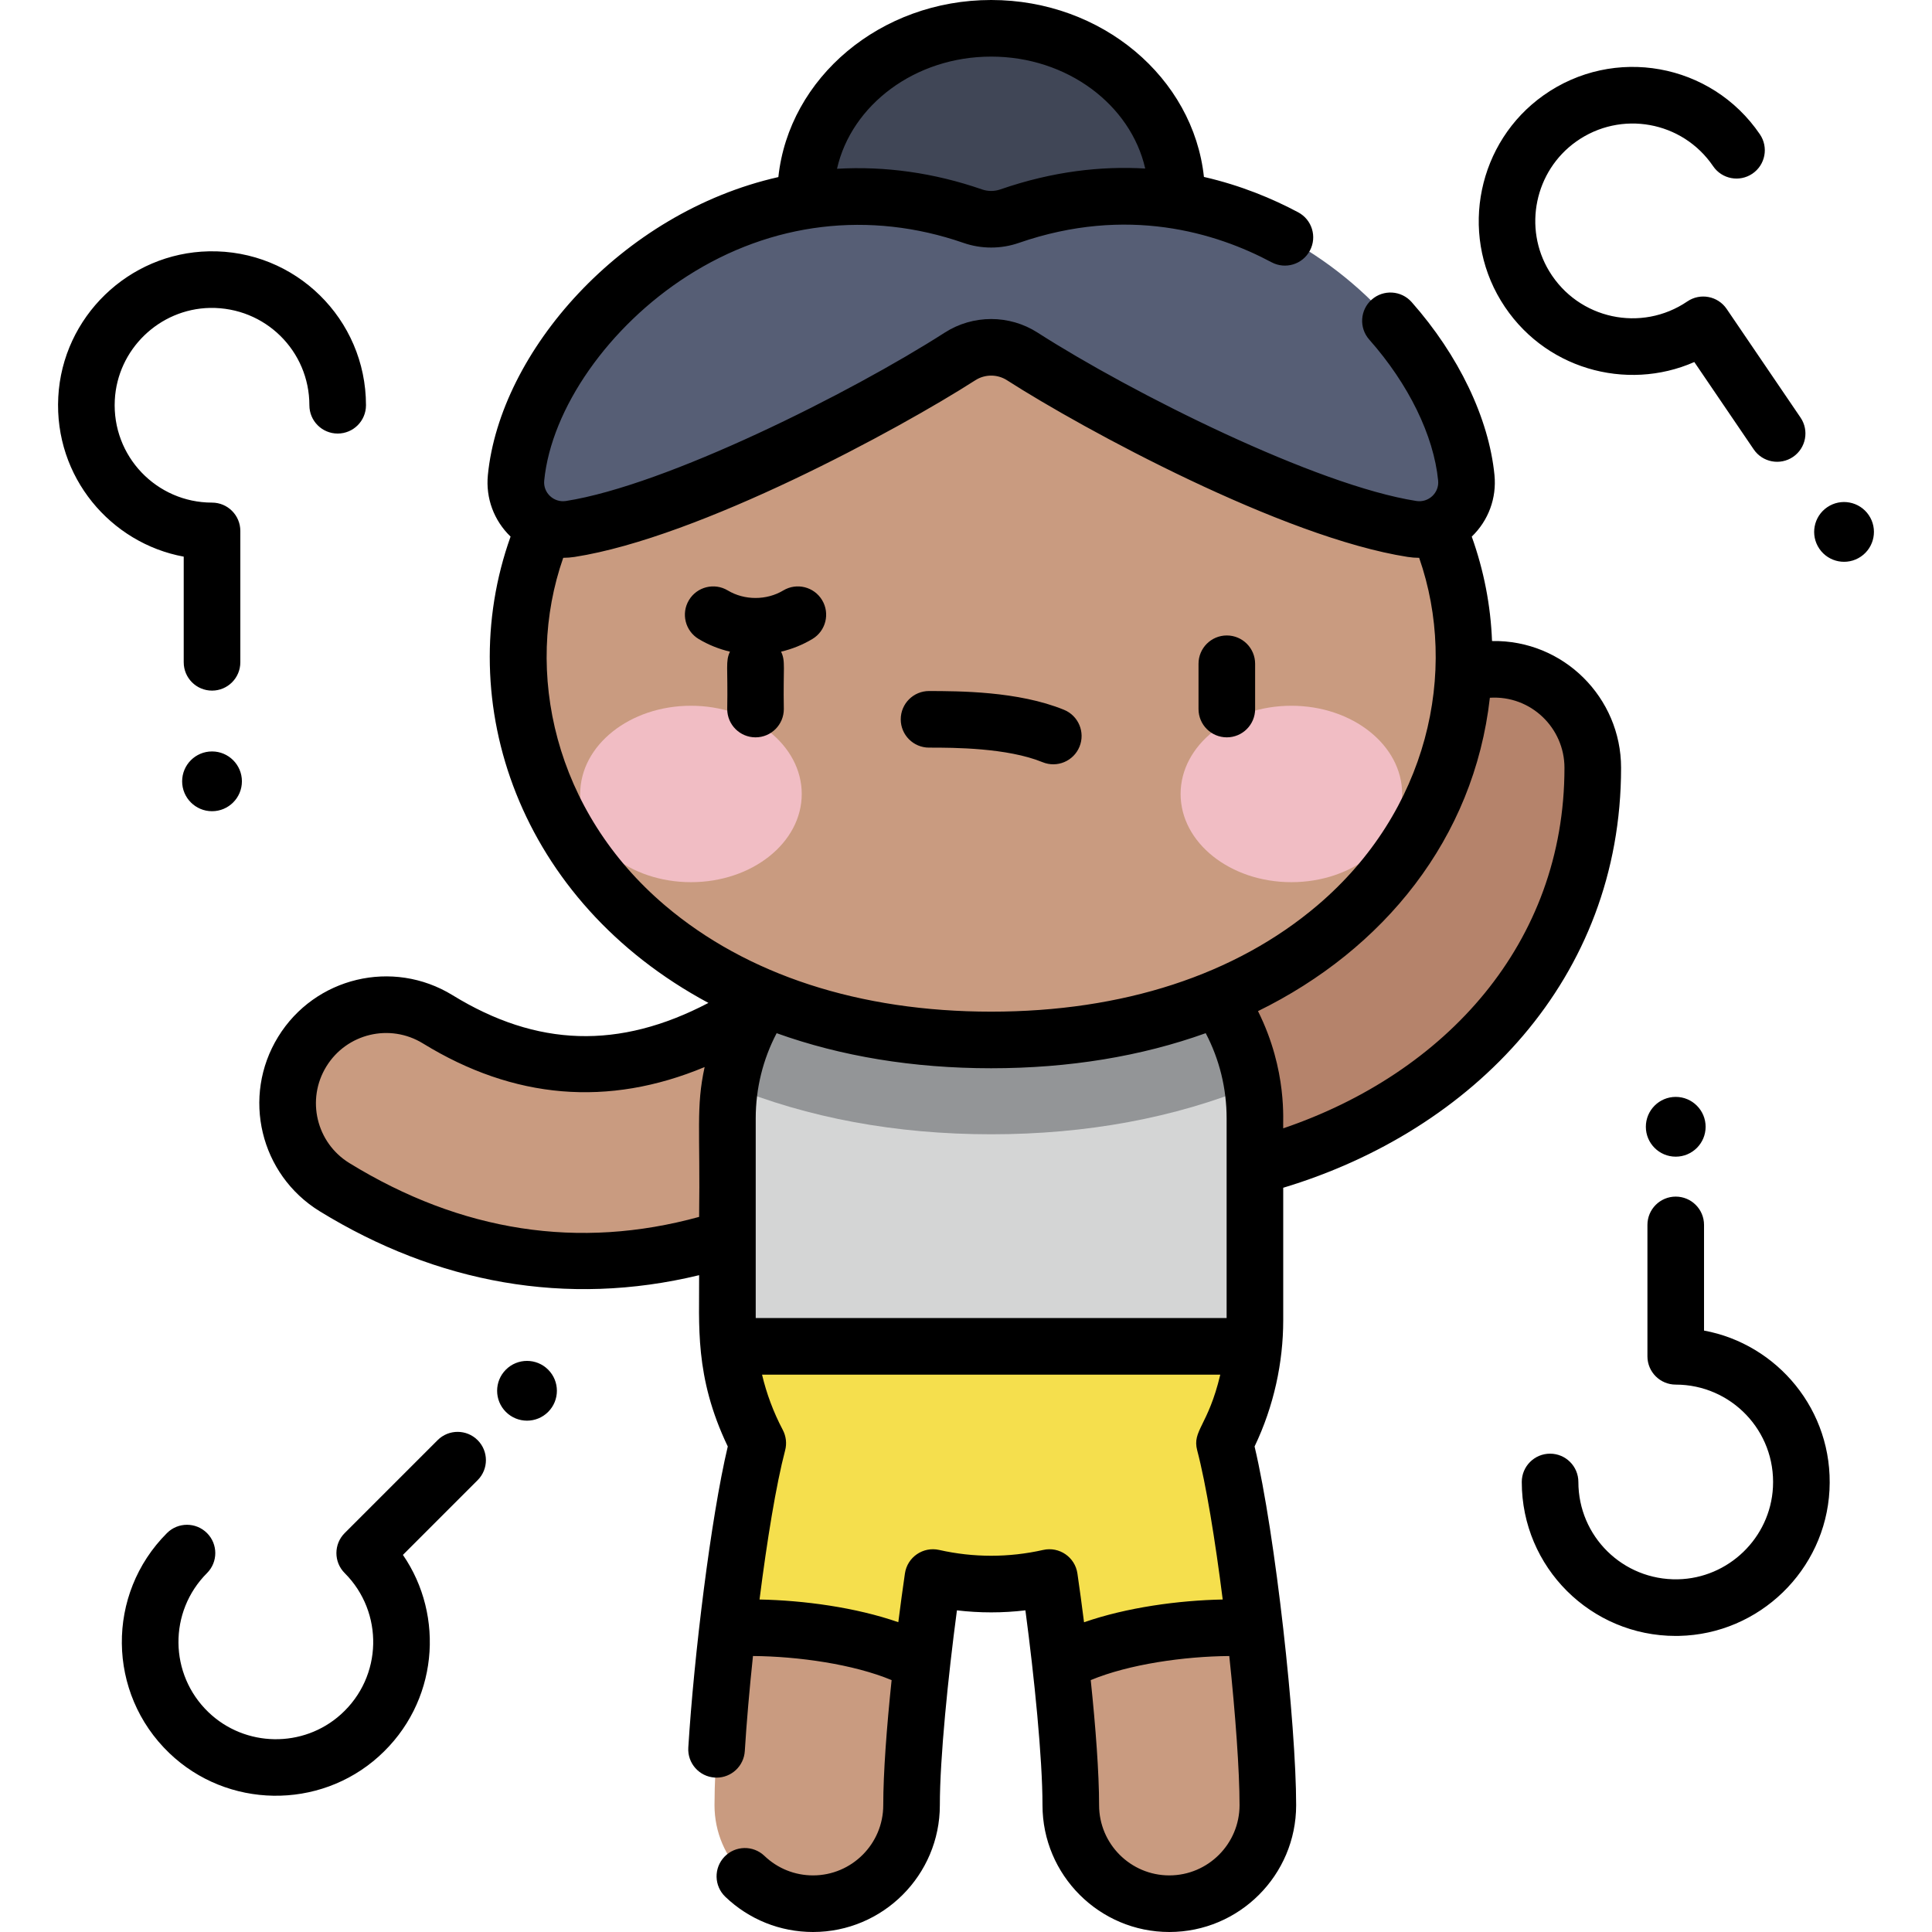 <svg id="Capa_1" enable-background="new 0 0 512 512" height="512" viewBox="0 0 512 512" width="512" xmlns="http://www.w3.org/2000/svg"><g><ellipse cx="262.671" cy="52.039" fill="#404656" rx="49.174" ry="44.539"/><path d="m88.674 314.623c-12.287-7.548-16.13-23.627-8.581-35.915 7.548-12.287 23.627-16.133 35.915-8.582 29.846 18.333 60.075 15.52 92.416-8.604 11.559-8.621 27.92-6.241 36.542 5.317 8.622 11.559 6.242 27.919-5.318 36.542-46.83 34.933-100.59 42.193-150.974 11.242z" fill="#c99b80"/><path d="m299.839 312.7c-14.398-.811-25.413-13.139-24.602-27.538.81-14.398 13.14-25.4 27.537-24.602 11.593.668 35.136-5.263 51.209-20.457 10.697-10.112 15.897-22.093 15.897-36.629 0-14.421 11.69-26.111 26.111-26.111s26.111 11.69 26.111 26.111c0 28.85-11.15 54.638-32.245 74.579-25.384 23.994-62.101 36.21-90.018 34.647z" fill="#b5836b"/><path d="m281.027 440.815c15.978 10.057 38.589 7.075 51.501-9.297-2.198-19.108-5.154-38.25-8.003-49.069 5.126-9.722 8.042-20.792 8.042-32.547v-53.532c0-31.066-25.184-56.25-56.25-56.25h-27.292c-31.066 0-56.25 25.184-56.25 56.25v53.532c0 11.755 2.915 22.825 8.042 32.547-2.849 10.819-5.805 29.961-8.003 49.069 10.269 20.348 39.34 20.596 51.501 9.297.884-7.884 1.9-15.752 2.92-22.749 4.968 1.12 10.129 1.731 15.435 1.731 5.306 0 10.467-.611 15.435-1.731 1.021 6.997 2.037 14.865 2.922 22.749z" fill="#d4d5d5"/><path d="m276.317 240.119h-27.292c-28.151 0-51.472 20.68-55.601 47.677 20.589 8.441 43.949 12.802 69.247 12.802 25.297 0 48.658-4.361 69.247-12.802-4.128-26.997-27.449-47.677-55.601-47.677z" fill="#939597"/><ellipse cx="262.671" cy="173.38" fill="#c99b80" rx="125.305" ry="102.218"/><g><g><g><g><ellipse cx="183.114" cy="210.408" fill="#f1bdc4" rx="29.355" ry="23.377"/></g><g><ellipse cx="342.228" cy="210.408" fill="#f1bdc4" rx="29.355" ry="23.377"/></g></g></g></g><path d="m267.538 57.289c63.738-22.098 117.214 30.291 121.049 69.344.796 8.109-6.322 14.804-14.374 13.548-29.416-4.588-79.711-30.598-103.302-45.728-5.027-3.224-11.454-3.224-16.481 0-23.591 15.131-73.886 41.14-103.302 45.728-8.051 1.256-15.17-5.439-14.374-13.548 3.835-39.053 57.312-91.441 121.049-69.344 3.149 1.091 6.588 1.091 9.735 0z" fill="#565e75"/><path d="m281.027 440.815c15.978 10.057 38.589 7.075 51.501-9.297-2.198-19.108-5.154-38.25-8.003-49.069 4.112-7.798 6.797-16.465 7.701-25.656h-139.109c.903 9.191 3.588 17.857 7.701 25.656-2.849 10.819-5.805 29.961-8.003 49.069 10.269 20.348 39.34 20.596 51.501 9.297.884-7.884 1.9-15.752 2.92-22.749 4.968 1.12 10.129 1.731 15.435 1.731 5.306 0 10.467-.611 15.435-1.731 1.02 6.997 2.036 14.865 2.921 22.749z" fill="#f5df4d"/><path d="m244.316 440.815c-13.003-7.391-35.978-10.2-51.501-9.297-2.067 17.969-3.464 35.909-3.464 46.871 0 14.42 11.69 26.111 26.111 26.111s26.111-11.691 26.111-26.111c-.001-9.308 1.16-23.466 2.743-37.574z" fill="#c99b80"/><path d="m309.881 504.5c14.421 0 26.111-11.691 26.111-26.111 0-10.962-1.397-28.902-3.464-46.871-15.523-.903-38.498 1.906-51.501 9.297 1.583 14.108 2.744 28.267 2.744 37.574 0 14.42 11.69 26.111 26.11 26.111z" fill="#c99b80"/><path d="m449.012 95.942 15.745 23.155c2.329 3.426 6.994 4.314 10.419 1.985s4.314-6.994 1.985-10.419l-19.579-28.796c-2.329-3.426-6.993-4.314-10.419-1.985-12.151 8.262-28.852 4.767-36.593-7.993-6.969-11.488-3.834-26.587 7.137-34.374 11.82-8.392 28.154-5.433 36.284 6.523 2.329 3.426 6.993 4.314 10.42 1.985 3.425-2.329 4.314-6.994 1.985-10.419-12.864-18.921-38.701-23.572-57.371-10.321-17.354 12.317-22.308 36.206-11.279 54.386 11.009 18.15 33.282 24.197 51.266 16.273zm-12.845 202.667c0 4.374 3.546 7.92 7.92 7.92s7.92-3.546 7.92-7.92-3.546-7.92-7.92-7.92-7.92 3.546-7.92 7.92zm-387.478-123.089c0 4.143 3.358 7.5 7.5 7.5s7.5-3.357 7.5-7.5v-34.822c0-4.143-3.358-7.5-7.5-7.5-14.695 0-26.539-12.28-25.766-27.184.697-13.418 11.779-24.143 25.229-24.414 14.67-.225 26.338 11.454 26.338 25.797 0 4.143 3.358 7.5 7.5 7.5s7.5-3.357 7.5-7.5c0-22.842-18.733-41.269-41.64-40.793-21.276.429-38.805 17.398-39.907 38.633-1.101 21.199 13.92 38.727 33.245 42.282v28.001zm7.5 23.619c-4.374 0-7.92 3.546-7.92 7.92s3.546 7.92 7.92 7.92 7.92-3.546 7.92-7.92-3.546-7.92-7.92-7.92zm77.874 163.832c-3.093 3.093-3.093 8.108 0 11.201s8.108 3.093 11.201 0 3.093-8.108 0-11.201-8.108-3.093-11.201 0zm-18.091 18.685-24.623 24.623c-2.929 2.93-2.929 7.678 0 10.606 10.368 10.369 10.104 27.43-1.004 37.441-9.98 8.999-25.399 8.744-35.103-.576-10.454-10.041-10.606-26.642-.383-36.864 2.929-2.93 2.929-7.678 0-10.607-2.929-2.928-7.678-2.928-10.607 0-16.175 16.175-15.918 42.425.599 58.29 15.362 14.755 39.757 15.123 55.536.9 15.766-14.21 17.543-37.225 6.391-53.406l19.8-19.8c2.929-2.93 2.929-7.678 0-10.607-2.928-2.928-7.677-2.928-10.606 0zm335.615-29.04v-28.003c0-4.143-3.358-7.5-7.5-7.5s-7.5 3.357-7.5 7.5v34.823c0 4.143 3.358 7.5 7.5 7.5 14.663 0 26.541 12.251 25.766 27.184-.697 13.419-11.779 24.143-25.229 24.414-14.557.266-26.338-11.38-26.338-25.797 0-4.143-3.358-7.5-7.5-7.5s-7.5 3.357-7.5 7.5c0 22.664 18.367 40.804 40.79 40.802.282 0 .566-.003.849-.009 21.276-.428 38.805-17.397 39.907-38.633 1.1-21.196-13.917-38.725-33.245-42.281zm-56.184-182.735c-.358-9.422-2.159-18.694-5.372-27.673 4.426-4.266 6.621-10.198 6.021-16.31-1.476-15.027-9.477-31.737-21.953-45.844-2.744-3.102-7.483-3.393-10.587-.649-3.102 2.744-3.393 7.483-.649 10.587 10.431 11.795 17.087 25.416 18.261 37.373.32 3.249-2.559 5.903-5.753 5.405-26.575-4.145-75.389-28.584-100.409-44.631-7.464-4.79-17.113-4.788-24.579-.001-25.021 16.048-73.834 40.486-100.408 44.632-3.218.498-6.072-2.178-5.754-5.405 1.876-19.103 17.116-40.891 37.923-54.215 22.313-14.29 48.312-17.408 73.204-8.776 4.723 1.639 9.925 1.639 14.648 0 28.742-9.962 52.293-2.708 66.988 5.133 3.655 1.95 8.199.568 10.147-3.086 1.95-3.655.568-8.198-3.086-10.148-6.806-3.631-15.228-7.151-24.99-9.383-2.827-26.285-27.027-46.89-56.384-46.89-29.372 0-53.592 20.624-56.398 46.928-41.77 9.439-73.782 46.379-76.982 78.97-.6 6.111 1.594 12.041 6.017 16.307-15.68 43.825 2.148 96.594 52.431 123.579-23.667 12.397-45.442 11.689-67.805-2.047-15.826-9.725-36.506-4.787-46.232 11.046-9.723 15.827-4.784 36.508 11.046 46.23 30.938 19.006 65.329 25.445 100.526 16.925.099 13.023-1.333 26.761 7.593 45.393-4.503 18.99-8.969 55.662-10.461 79.798-.255 4.135 2.889 7.693 7.023 7.948.158.01.313.015.47.015 3.93 0 7.232-3.06 7.479-7.037.463-7.493 1.217-16.211 2.166-25.194 11.979.095 26.603 2.163 36.741 6.384-1.305 12.471-2.215 24.605-2.215 33.144 0 10.263-8.349 18.611-18.611 18.611-4.82 0-9.392-1.836-12.872-5.169-2.992-2.866-7.74-2.764-10.604.229-2.865 2.991-2.763 7.738.228 10.603 6.286 6.022 14.542 9.337 23.247 9.337 18.533 0 33.611-15.078 33.611-33.611 0-12.491 2.188-34.077 4.526-51.631 6.041.717 12.105.717 18.147 0 2.339 17.556 4.526 39.142 4.526 51.631 0 18.533 15.078 33.611 33.611 33.611s33.611-15.078 33.611-33.611c0-21.423-5.441-71.556-11.018-95.058 5.126-10.701 7.592-22.316 7.592-33.43v-35.133c50.236-15.137 89.534-55.385 89.534-111.294.003-18.57-15.234-33.935-34.195-33.593zm-132.732-154.881c20.136 0 36.966 12.763 40.826 29.663-11.572-.68-24.477.707-38.417 5.539-1.553.539-3.265.539-4.819 0-12.726-4.413-25.695-6.216-38.445-5.474 3.83-16.934 20.691-29.728 40.855-29.728zm-77.396 307.491c-31.846 8.754-62.998 3.973-92.675-14.258-8.764-5.382-11.501-16.833-6.116-25.598 5.384-8.765 16.834-11.505 25.599-6.117 24.127 14.82 49.162 16.893 74.651 6.262-2.326 10.68-1.137 16.712-1.459 39.711zm100.253 94.492c-.628-4.314-4.8-7.196-9.072-6.234-9.102 2.055-18.468 2.055-27.569 0-4.263-.957-8.442 1.91-9.072 6.234-.592 4.06-1.184 8.421-1.753 12.916-11.321-3.935-25.04-5.783-36.779-6.014 1.982-15.634 4.405-30.484 6.786-39.527.478-1.816.257-3.747-.619-5.408-2.476-4.697-4.303-9.598-5.5-14.658h121.44c-3.216 13.59-7.506 14.793-6.119 20.066 2.35 8.925 4.772 23.805 6.762 39.526-11.736.235-25.438 2.098-36.751 6.035-.568-4.502-1.161-8.87-1.754-12.936zm-85.253-67.691v-52.923c0-7.935 1.908-15.631 5.545-22.564 17.078 6.132 36.212 9.293 56.851 9.293 20.642 0 39.777-3.162 56.857-9.295 3.635 6.934 5.539 14.631 5.539 22.566v52.923zm109.607 147.708c-10.262 0-18.611-8.349-18.611-18.611 0-8.538-.91-20.672-2.215-33.143 10.131-4.217 24.743-6.284 36.716-6.382 1.649 15.58 2.72 30.408 2.72 39.526 0 10.261-8.348 18.61-18.61 18.61zm-47.211-228.901c-34.865 0-64.756-9.736-86.442-28.155-29.34-24.921-37.502-61.993-26.969-92.117 1.003-.005 2.013-.078 3.025-.236 33.133-5.169 85.855-33.779 106.195-46.826 2.546-1.633 5.835-1.634 8.382.001 20.34 13.046 73.062 41.656 106.196 46.825 1.015.158 2.028.235 3.034.24 10.508 30.096 2.375 67.18-26.979 92.113-21.686 18.418-51.577 28.155-86.442 28.155zm77.396 30.921c-.161-1.565 1.24-15.2-6.684-31.061 33.246-16.295 57.253-45.681 61.447-83.05 10.895-.678 19.77 8.024 19.77 18.565.001 46.581-31.593 80.948-74.533 95.546zm-132.488-142.545c-4.426 2.658-10.288 2.658-14.712 0-3.551-2.132-8.159-.984-10.291 2.568-2.133 3.551-.983 8.158 2.567 10.291 2.585 1.553 5.391 2.673 8.307 3.364-1.234 2.603-.518 3.977-.727 15.206 0 4.143 3.358 7.5 7.5 7.5s7.5-3.357 7.5-7.5c-.209-11.173.508-12.601-.728-15.206 2.915-.691 5.721-1.811 8.307-3.364 3.551-2.133 4.701-6.74 2.568-10.291-2.132-3.552-6.738-4.7-10.291-2.568zm287.663-19.966c-2.46-3.617-7.386-4.556-11.003-2.096s-4.556 7.386-2.096 11.003 7.386 4.556 11.003 2.096 4.555-7.386 2.096-11.003zm-213.269 51.596c-12.173-4.977-27.989-4.944-35.647-4.976h-.12c-4.142 0-7.5 3.357-7.5 7.5s3.358 7.5 7.5 7.5h.12.111c6.204 0 20.472.022 29.859 3.86 3.857 1.577 8.223-.294 9.78-4.105 1.569-3.832-.269-8.211-4.103-9.779zm43.147-19.701c-4.142 0-7.5 3.357-7.5 7.5v12c0 4.143 3.358 7.5 7.5 7.5s7.5-3.357 7.5-7.5v-12c0-4.142-3.358-7.5-7.5-7.5z"/></g></svg>